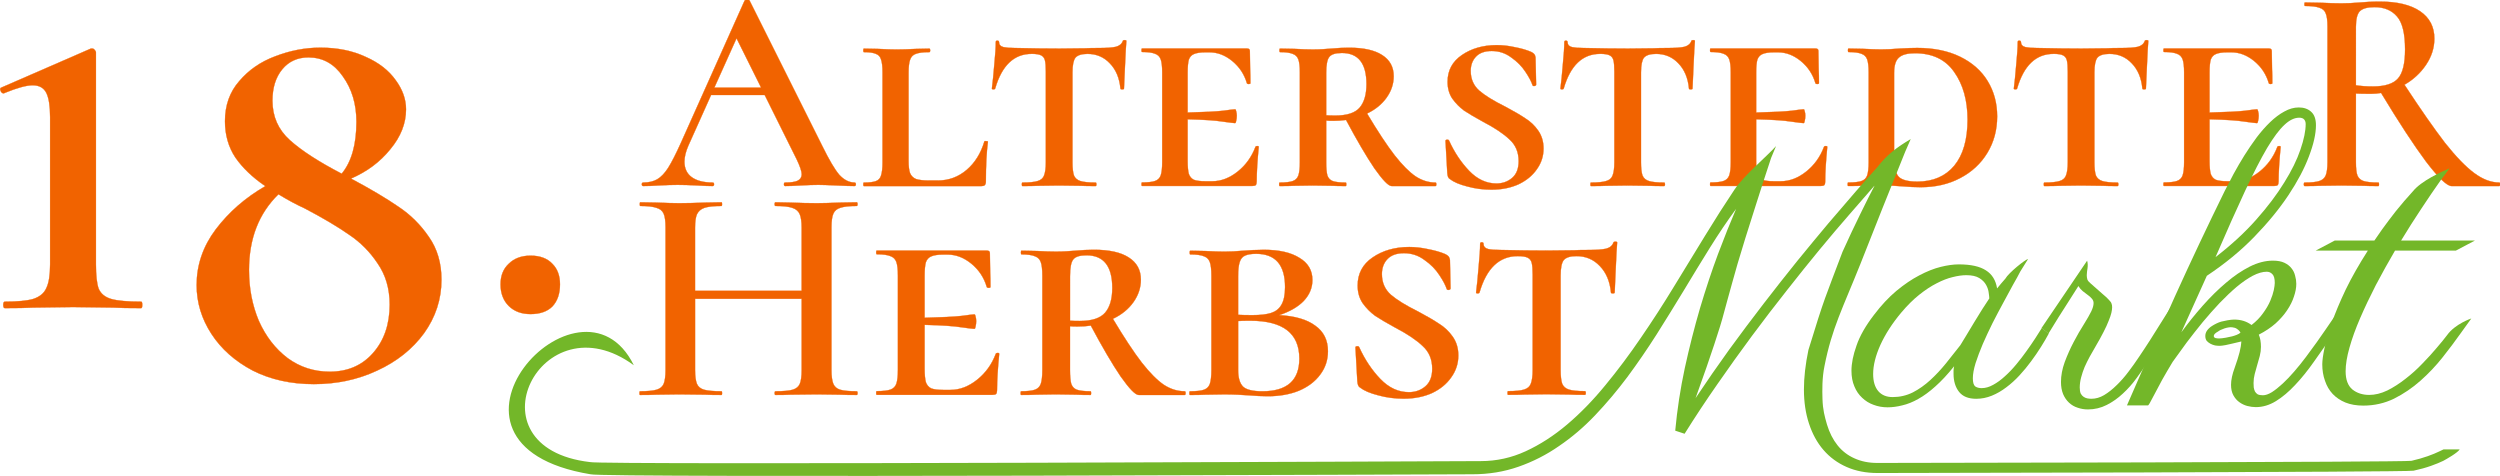<svg width="138.37mm" height="26.342mm" version="1.1" viewBox="0 0 138.37 26.342" xmlns="http://www.w3.org/2000/svg">
  <g transform="translate(4.173 -138.69)">
    <g fill="#f16300" stroke="#f16300" stroke-linecap="square">
      <g transform="scale(1.004 .996)" stroke-width=".016" style="paint-order:markers stroke fill" aria-label="AlterstedteR">
        <path d="m42.945 149.39q0.082 0 0.082 0.098t-0.082 0.098q-0.31 0-0.996-0.033t-0.996-0.033q-0.408 0-0.963 0.033t-0.865 0.033q-0.065 0-0.065-0.098t0.065-0.098q0.473 0 0.686-0.098 0.229-0.114 0.229-0.359 0-0.245-0.278-0.833l-1.763-3.575h-2.955l-1.257 2.824q-0.212 0.49-0.212 0.882 0 0.571 0.408 0.865 0.408 0.294 1.143 0.294 0.082 0 0.082 0.098t-0.082 0.098q-0.294 0-0.849-0.033-0.62-0.033-1.077-0.033-0.441 0-1.028 0.033-0.522 0.033-0.865 0.033-0.082 0-0.082-0.098t0.082-0.098q0.457 0 0.767-0.18 0.31-0.18 0.604-0.637 0.294-0.473 0.702-1.388l3.51-7.901q0.033-0.049 0.147-0.049 0.114 0 0.131 0.049l4 8.064q0.571 1.175 0.947 1.616 0.392 0.424 0.833 0.424zm-7.722-5.273h2.579l-1.355-2.743z" style="paint-order:markers stroke fill"/>
        <path d="m45.931 148.2q0 0.441 0.082 0.669 0.098 0.229 0.327 0.326 0.245 0.082 0.718 0.082h0.49q0.898 0 1.583-0.588t0.979-1.583q0.016-0.033 0.098-0.016 0.098 0 0.098 0.033-0.114 0.849-0.114 2.22 0 0.131-0.065 0.196-0.049 0.049-0.18 0.049h-6.481q-0.033 0-0.033-0.098t0.033-0.098q0.457 0 0.669-0.082 0.212-0.082 0.278-0.31 0.082-0.245 0.082-0.735v-4.995q0-0.49-0.082-0.718-0.065-0.229-0.278-0.31-0.212-0.098-0.669-0.098-0.033 0-0.033-0.098t0.033-0.098l0.784 0.016q0.653 0.033 1.012 0.033 0.424 0 1.077-0.033l0.735-0.016q0.049 0 0.049 0.098t-0.049 0.098q-0.506 0-0.751 0.098-0.229 0.082-0.31 0.327-0.082 0.229-0.082 0.718z" style="paint-order:markers stroke fill"/>
        <path d="m52.713 142.24q-1.453 0-2.008 1.926-0.016 0.049-0.098 0.049-0.082 0-0.082-0.049 0.065-0.506 0.131-1.322 0.082-0.833 0.082-1.257 0-0.082 0.082-0.082 0.098 0 0.098 0.082 0 0.212 0.245 0.278 0.245 0.049 0.62 0.049 1.404 0.033 2.465 0.033l1.42-0.016q0.278-0.016 0.751-0.016 0.62 0 0.931-0.065 0.31-0.082 0.392-0.327 0.016-0.049 0.098-0.049 0.098 0 0.098 0.049 0 0.098-0.033 0.49-0.016 0.408-0.049 1.028-0.033 0.604-0.049 1.126 0 0.049-0.098 0.049t-0.098-0.049q-0.082-0.882-0.588-1.404-0.49-0.522-1.224-0.522-0.49 0-0.669 0.212-0.163 0.212-0.163 0.816v4.995q0 0.49 0.082 0.735 0.098 0.229 0.359 0.31 0.261 0.082 0.833 0.082 0.049 0 0.049 0.098t-0.049 0.098q-0.522 0-0.833-0.016l-1.192-0.016-1.143 0.016q-0.31 0.016-0.865 0.016-0.033 0-0.033-0.098t0.033-0.098q0.571 0 0.833-0.082 0.278-0.082 0.359-0.31 0.098-0.245 0.098-0.735v-5.028q0-0.441-0.049-0.637-0.049-0.196-0.212-0.278-0.163-0.082-0.522-0.082z" style="paint-order:markers stroke fill"/>
        <path d="m65.055 147.41q0.016-0.049 0.098-0.049t0.082 0.049q-0.114 1.175-0.114 1.926 0 0.131-0.049 0.196-0.049 0.049-0.196 0.049h-6.073q-0.033 0-0.033-0.098t0.033-0.098q0.49 0 0.718-0.082t0.31-0.31q0.082-0.245 0.082-0.735v-4.995q0-0.49-0.082-0.718-0.082-0.229-0.31-0.31-0.229-0.098-0.718-0.098-0.033 0-0.033-0.098t0.033-0.098h5.779q0.163 0 0.163 0.131l0.016 1.012q0.016 0.31 0.016 0.784 0 0.049-0.098 0.049-0.082 0-0.098-0.049-0.212-0.735-0.8-1.224-0.588-0.49-1.257-0.49h-0.229q-0.424 0-0.637 0.098-0.196 0.082-0.278 0.31-0.065 0.229-0.065 0.718v2.22q1.355-0.033 1.943-0.098 0.588-0.082 0.669-0.082 0.049 0 0.065 0.114 0.033 0.114 0.033 0.245 0 0.147-0.033 0.278-0.016 0.131-0.065 0.131-0.082 0-0.669-0.082-0.588-0.098-1.943-0.131v2.318q0 0.473 0.065 0.718 0.082 0.229 0.278 0.326 0.212 0.082 0.637 0.082h0.375q0.735 0 1.404-0.539 0.669-0.539 0.979-1.371z" style="paint-order:markers stroke fill"/>
        <path d="m74.978 149.39q0.049 0 0.049 0.098t-0.049 0.098h-2.416q-0.261 0-0.947-0.979-0.669-0.996-1.567-2.694-0.343 0.049-0.702 0.049-0.261 0-0.392-0.016v2.318q0 0.49 0.065 0.735 0.082 0.229 0.294 0.31 0.229 0.082 0.718 0.082 0.033 0 0.033 0.098t-0.033 0.098q-0.473 0-0.751-0.016l-1.077-0.016-1.012 0.016q-0.294 0.016-0.8 0.016-0.033 0-0.033-0.098t0.033-0.098q0.49 0 0.718-0.082 0.229-0.082 0.31-0.31 0.082-0.245 0.082-0.735v-4.995q0-0.49-0.082-0.718-0.082-0.229-0.31-0.31-0.229-0.098-0.702-0.098-0.033 0-0.033-0.098t0.033-0.098l0.8 0.016q0.62 0.033 0.996 0.033 0.31 0 0.571-0.016 0.261-0.016 0.457-0.033 0.539-0.049 0.979-0.049 1.208 0 1.828 0.408 0.637 0.408 0.637 1.175 0 0.637-0.392 1.192-0.392 0.555-1.077 0.882 0.882 1.486 1.518 2.318 0.637 0.816 1.159 1.175 0.522 0.343 1.094 0.343zm-6.024-3.738q0.147 0.016 0.506 0.016 0.963 0 1.339-0.441 0.375-0.441 0.375-1.306 0-1.73-1.355-1.73-0.539 0-0.702 0.229-0.163 0.212-0.163 0.882z" style="paint-order:markers stroke fill"/>
        <path d="m76.92 143.19q0 0.669 0.473 1.094 0.473 0.408 1.42 0.882 0.702 0.375 1.11 0.653 0.424 0.261 0.718 0.686 0.294 0.424 0.294 0.996 0 0.637-0.375 1.159-0.359 0.522-1.012 0.833-0.653 0.294-1.486 0.294-0.702 0-1.339-0.18-0.637-0.163-0.947-0.408-0.131-0.065-0.147-0.343l-0.098-1.763v-0.016q0-0.065 0.082-0.065 0.082-0.016 0.114 0.049 0.441 0.979 1.11 1.681 0.669 0.702 1.502 0.702 0.506 0 0.865-0.31t0.359-0.931q0-0.751-0.506-1.208-0.49-0.473-1.453-0.979-0.653-0.359-1.045-0.62-0.375-0.278-0.653-0.669-0.261-0.392-0.261-0.931 0-0.947 0.784-1.486 0.8-0.555 1.926-0.555 0.49 0 0.996 0.114 0.522 0.098 0.898 0.261 0.131 0.065 0.18 0.131 0.049 0.065 0.065 0.18l0.033 1.502q0 0.065-0.082 0.082t-0.114-0.033q-0.098-0.31-0.392-0.751-0.294-0.457-0.784-0.8-0.473-0.359-1.077-0.359-0.571 0-0.865 0.31t-0.294 0.8z" style="paint-order:markers stroke fill"/>
        <path d="m84.055 142.24q-1.453 0-2.008 1.926-0.016 0.049-0.098 0.049t-0.082-0.049q0.065-0.506 0.131-1.322 0.082-0.833 0.082-1.257 0-0.082 0.082-0.082 0.098 0 0.098 0.082 0 0.212 0.245 0.278 0.245 0.049 0.62 0.049 1.404 0.033 2.465 0.033l1.42-0.016q0.278-0.016 0.751-0.016 0.62 0 0.931-0.065 0.31-0.082 0.392-0.327 0.016-0.049 0.098-0.049 0.098 0 0.098 0.049 0 0.098-0.033 0.49-0.016 0.408-0.049 1.028-0.033 0.604-0.049 1.126 0 0.049-0.098 0.049t-0.098-0.049q-0.082-0.882-0.588-1.404-0.49-0.522-1.224-0.522-0.49 0-0.669 0.212-0.163 0.212-0.163 0.816v4.995q0 0.49 0.082 0.735 0.098 0.229 0.359 0.31 0.261 0.082 0.833 0.082 0.049 0 0.049 0.098t-0.049 0.098q-0.522 0-0.833-0.016l-1.192-0.016-1.143 0.016q-0.31 0.016-0.865 0.016-0.033 0-0.033-0.098t0.033-0.098q0.571 0 0.833-0.082 0.278-0.082 0.359-0.31 0.098-0.245 0.098-0.735v-5.028q0-0.441-0.049-0.637-0.049-0.196-0.212-0.278-0.163-0.082-0.522-0.082z" style="paint-order:markers stroke fill"/>
        <path d="m96.397 147.41q0.016-0.049 0.098-0.049 0.082 0 0.082 0.049-0.114 1.175-0.114 1.926 0 0.131-0.049 0.196-0.049 0.049-0.196 0.049h-6.073q-0.033 0-0.033-0.098t0.033-0.098q0.49 0 0.718-0.082 0.229-0.082 0.31-0.31 0.082-0.245 0.082-0.735v-4.995q0-0.49-0.082-0.718-0.082-0.229-0.31-0.31-0.229-0.098-0.718-0.098-0.033 0-0.033-0.098t0.033-0.098h5.779q0.163 0 0.163 0.131l0.016 1.012q0.016 0.31 0.016 0.784 0 0.049-0.098 0.049-0.082 0-0.098-0.049-0.212-0.735-0.8-1.224-0.588-0.49-1.257-0.49h-0.229q-0.424 0-0.637 0.098-0.196 0.082-0.278 0.31-0.065 0.229-0.065 0.718v2.22q1.355-0.033 1.943-0.098 0.588-0.082 0.669-0.082 0.049 0 0.065 0.114 0.033 0.114 0.033 0.245 0 0.147-0.033 0.278-0.016 0.131-0.065 0.131-0.082 0-0.669-0.082-0.588-0.098-1.943-0.131v2.318q0 0.473 0.065 0.718 0.082 0.229 0.278 0.326 0.212 0.082 0.637 0.082h0.375q0.735 0 1.404-0.539 0.669-0.539 0.979-1.371z" style="paint-order:markers stroke fill"/>
        <path d="m101.73 149.65q-0.457 0-1.028-0.049-0.196-0.016-0.49-0.033-0.294-0.016-0.669-0.016l-1.012 0.016q-0.294 0.016-0.8 0.016-0.033 0-0.033-0.098t0.033-0.098q0.506 0 0.735-0.082 0.229-0.082 0.31-0.31 0.082-0.245 0.082-0.735v-4.995q0-0.49-0.082-0.718-0.082-0.229-0.31-0.31-0.229-0.098-0.718-0.098-0.033 0-0.033-0.098t0.033-0.098l0.784 0.016q0.653 0.033 1.012 0.033 0.49 0 1.012-0.049 0.653-0.033 0.979-0.033 1.371 0 2.367 0.49t1.518 1.355 0.522 1.959q0 1.126-0.539 2.024-0.539 0.898-1.502 1.404-0.947 0.506-2.171 0.506zm-0.196-0.31q1.306 0 2.041-0.882 0.735-0.898 0.735-2.563 0-1.6-0.735-2.645-0.718-1.045-2.171-1.045-0.62 0-0.882 0.245-0.261 0.229-0.261 0.849v4.783q0 0.686 0.245 0.979 0.261 0.278 1.028 0.278z" style="paint-order:markers stroke fill"/>
        <path d="m109.05 142.24q-1.453 0-2.008 1.926-0.016 0.049-0.098 0.049t-0.082-0.049q0.065-0.506 0.131-1.322 0.082-0.833 0.082-1.257 0-0.082 0.082-0.082 0.098 0 0.098 0.082 0 0.212 0.245 0.278 0.245 0.049 0.62 0.049 1.404 0.033 2.465 0.033l1.42-0.016q0.278-0.016 0.751-0.016 0.62 0 0.931-0.065 0.31-0.082 0.392-0.327 0.016-0.049 0.098-0.049 0.098 0 0.098 0.049 0 0.098-0.033 0.49-0.016 0.408-0.049 1.028-0.033 0.604-0.049 1.126 0 0.049-0.098 0.049-0.098 0-0.098-0.049-0.082-0.882-0.588-1.404-0.49-0.522-1.224-0.522-0.49 0-0.669 0.212-0.163 0.212-0.163 0.816v4.995q0 0.49 0.082 0.735 0.098 0.229 0.359 0.31 0.261 0.082 0.833 0.082 0.049 0 0.049 0.098t-0.049 0.098q-0.522 0-0.833-0.016l-1.192-0.016-1.143 0.016q-0.31 0.016-0.865 0.016-0.033 0-0.033-0.098t0.033-0.098q0.571 0 0.833-0.082 0.278-0.082 0.359-0.31 0.098-0.245 0.098-0.735v-5.028q0-0.441-0.049-0.637-0.049-0.196-0.212-0.278-0.163-0.082-0.522-0.082z" style="paint-order:markers stroke fill"/>
        <path d="m121.39 147.41q0.016-0.049 0.098-0.049t0.082 0.049q-0.114 1.175-0.114 1.926 0 0.131-0.049 0.196-0.049 0.049-0.196 0.049h-6.073q-0.033 0-0.033-0.098t0.033-0.098q0.49 0 0.718-0.082 0.229-0.082 0.31-0.31 0.082-0.245 0.082-0.735v-4.995q0-0.49-0.082-0.718-0.082-0.229-0.31-0.31-0.229-0.098-0.718-0.098-0.033 0-0.033-0.098t0.033-0.098h5.779q0.163 0 0.163 0.131l0.016 1.012q0.016 0.31 0.016 0.784 0 0.049-0.098 0.049-0.082 0-0.098-0.049-0.212-0.735-0.8-1.224t-1.257-0.49h-0.229q-0.424 0-0.637 0.098-0.196 0.082-0.278 0.31-0.065 0.229-0.065 0.718v2.22q1.355-0.033 1.943-0.098 0.588-0.082 0.669-0.082 0.049 0 0.065 0.114 0.033 0.114 0.033 0.245 0 0.147-0.033 0.278-0.016 0.131-0.065 0.131-0.082 0-0.669-0.082-0.588-0.098-1.943-0.131v2.318q0 0.473 0.065 0.718 0.082 0.229 0.278 0.326 0.212 0.082 0.637 0.082h0.375q0.735 0 1.404-0.539 0.669-0.539 0.979-1.371z" style="paint-order:markers stroke fill"/>
        <path d="m133.62 149.39q0.049 0 0.049 0.098t-0.049 0.098h-2.628q-0.375 0-1.404-1.355-1.012-1.371-2.481-3.82-0.261 0.049-0.539 0.049-0.604 0-0.849-0.016v3.82q0 0.506 0.082 0.735 0.098 0.229 0.343 0.31 0.261 0.082 0.816 0.082 0.033 0 0.033 0.098t-0.033 0.098q-0.539 0-0.833-0.016l-1.208-0.016-1.175 0.016q-0.31 0.016-0.849 0.016-0.049 0-0.049-0.098t0.049-0.098q0.555 0 0.8-0.082 0.261-0.082 0.359-0.31 0.098-0.245 0.098-0.735v-7.558q0-0.49-0.098-0.718-0.082-0.229-0.343-0.31-0.261-0.098-0.8-0.098-0.033 0-0.033-0.098t0.033-0.098l0.849 0.016q0.718 0.033 1.159 0.033 0.49 0 1.028-0.049 0.196-0.016 0.473-0.033 0.278-0.016 0.604-0.016 1.453 0 2.236 0.539 0.784 0.539 0.784 1.518 0 0.767-0.457 1.453-0.457 0.686-1.192 1.11 1.339 2.057 2.236 3.232 0.914 1.159 1.616 1.681 0.702 0.522 1.371 0.522zm-7.901-5.404q0.392 0.065 0.947 0.065 0.979 0 1.371-0.441 0.392-0.441 0.392-1.616 0-1.322-0.441-1.828-0.441-0.522-1.241-0.522-0.588 0-0.816 0.229-0.212 0.229-0.212 0.865z" style="paint-order:markers stroke fill"/>
      </g>
      <g transform="scale(1.004 .996)" stroke-width=".016" style="paint-order:markers stroke fill" aria-label="Herbst">
        <path d="m43.069 160.99q0.051 0 0.051 0.103 0 0.103-0.051 0.103-0.582 0-0.942-0.017l-1.251-0.017-1.456 0.017q-0.308 0.017-0.822 0.017-0.051 0-0.051-0.103 0-0.103 0.051-0.103 0.651 0 0.942-0.086 0.291-0.086 0.394-0.325 0.103-0.24 0.103-0.771v-3.957h-5.876v3.957q0 0.514 0.103 0.771 0.103 0.24 0.394 0.325 0.308 0.086 0.959 0.086 0.034 0 0.034 0.103 0 0.103-0.034 0.103-0.582 0-0.908-0.017l-1.422-0.017-1.251 0.017q-0.325 0.017-0.908 0.017-0.034 0-0.034-0.103 0-0.103 0.034-0.103 0.617 0 0.908-0.086 0.291-0.086 0.394-0.325 0.103-0.257 0.103-0.771v-7.932q0-0.514-0.103-0.754-0.103-0.24-0.394-0.325-0.291-0.103-0.891-0.103-0.034 0-0.034-0.103 0-0.103 0.034-0.103l0.908 0.017q0.788 0.034 1.233 0.034 0.6 0 1.422-0.034l0.908-0.017q0.034 0 0.034 0.103 0 0.103-0.034 0.103-0.634 0-0.942 0.103-0.291 0.103-0.411 0.36-0.103 0.24-0.103 0.754v3.495h5.876v-3.495q0-0.514-0.103-0.754-0.103-0.257-0.411-0.36-0.291-0.103-0.925-0.103-0.051 0-0.051-0.103 0-0.103 0.051-0.103l0.822 0.017q0.822 0.034 1.456 0.034 0.463 0 1.251-0.034l0.942-0.017q0.051 0 0.051 0.103 0 0.103-0.051 0.103-0.617 0-0.908 0.103-0.274 0.086-0.377 0.325-0.103 0.24-0.103 0.754v7.932q0 0.514 0.103 0.771 0.103 0.24 0.377 0.325 0.291 0.086 0.908 0.086z" style="paint-order:markers stroke fill"/>
        <path d="m50.739 158.91q0.017-0.051 0.103-0.051 0.086 0 0.086 0.051-0.12 1.233-0.12 2.022 0 0.137-0.051 0.206-0.051 0.051-0.206 0.051h-6.373q-0.034 0-0.034-0.103 0-0.103 0.034-0.103 0.514 0 0.754-0.086 0.24-0.086 0.325-0.325 0.086-0.257 0.086-0.771v-5.242q0-0.514-0.086-0.754-0.086-0.24-0.325-0.325-0.24-0.103-0.754-0.103-0.034 0-0.034-0.103 0-0.103 0.034-0.103h6.064q0.171 0 0.171 0.137l0.017 1.062q0.017 0.326 0.017 0.822 0 0.051-0.103 0.051-0.086 0-0.103-0.051-0.223-0.771-0.839-1.285-0.617-0.514-1.319-0.514h-0.24q-0.445 0-0.668 0.103-0.206 0.086-0.291 0.325-0.069 0.24-0.069 0.754v2.33q1.422-0.034 2.039-0.103 0.617-0.086 0.702-0.086 0.051 0 0.069 0.12 0.034 0.12 0.034 0.257 0 0.154-0.034 0.291-0.017 0.137-0.069 0.137-0.086 0-0.702-0.086-0.617-0.103-2.039-0.137v2.433q0 0.497 0.069 0.754 0.086 0.24 0.291 0.343 0.223 0.086 0.668 0.086h0.394q0.771 0 1.473-0.565 0.702-0.565 1.028-1.439z" style="paint-order:markers stroke fill"/>
        <path d="m61.152 160.99q0.051 0 0.051 0.103 0 0.103-0.051 0.103h-2.535q-0.274 0-0.994-1.028-0.702-1.045-1.645-2.827-0.36 0.051-0.737 0.051-0.274 0-0.411-0.017v2.433q0 0.514 0.069 0.771 0.086 0.24 0.308 0.325 0.24 0.086 0.754 0.086 0.034 0 0.034 0.103 0 0.103-0.034 0.103-0.497 0-0.788-0.017l-1.131-0.017-1.062 0.017q-0.308 0.017-0.839 0.017-0.034 0-0.034-0.103 0-0.103 0.034-0.103 0.514 0 0.754-0.086 0.24-0.086 0.325-0.325 0.086-0.257 0.086-0.771v-5.242q0-0.514-0.086-0.754-0.086-0.24-0.325-0.325-0.24-0.103-0.737-0.103-0.034 0-0.034-0.103 0-0.103 0.034-0.103l0.839 0.017q0.651 0.034 1.045 0.034 0.325 0 0.6-0.017 0.274-0.017 0.48-0.034 0.565-0.051 1.028-0.051 1.268 0 1.919 0.428 0.668 0.428 0.668 1.233 0 0.668-0.411 1.251t-1.131 0.925q0.925 1.559 1.593 2.433 0.668 0.857 1.216 1.233 0.548 0.36 1.148 0.36zm-6.321-3.923q0.154 0.017 0.531 0.017 1.011 0 1.405-0.463 0.394-0.463 0.394-1.371 0-1.816-1.422-1.816-0.565 0-0.737 0.24-0.171 0.223-0.171 0.925z" style="paint-order:markers stroke fill"/>
        <path d="m66.36 156.76q1.302 0.069 1.987 0.582 0.702 0.497 0.702 1.422 0 0.737-0.428 1.302-0.411 0.565-1.165 0.891-0.754 0.308-1.713 0.308-0.463 0-1.079-0.051-0.24-0.017-0.582-0.034-0.343-0.017-0.754-0.017l-1.045 0.017q-0.308 0.017-0.839 0.017-0.034 0-0.034-0.103 0-0.103 0.034-0.103 0.531 0 0.771-0.086 0.24-0.086 0.325-0.325 0.086-0.257 0.086-0.771v-5.242q0-0.514-0.086-0.754-0.086-0.24-0.325-0.325-0.24-0.103-0.754-0.103-0.034 0-0.034-0.103 0-0.103 0.034-0.103l0.822 0.017q0.685 0.034 1.045 0.034 0.497 0 1.045-0.051 0.188-0.017 0.531-0.034 0.36-0.017 0.617-0.017 1.251 0 1.953 0.445 0.72 0.428 0.72 1.233 0 0.651-0.48 1.165-0.48 0.497-1.353 0.788zm-1.268-3.409q-0.411 0-0.617 0.103-0.206 0.086-0.291 0.36-0.086 0.257-0.086 0.788v2.141q0.291 0.017 0.788 0.017 0.651 0 1.028-0.12t0.565-0.445q0.206-0.343 0.206-0.994 0-1.85-1.593-1.85zm0.343 7.641q2.039 0 2.039-1.816 0-2.107-2.707-2.107-0.445 0-0.668 0.017v2.724q0 0.651 0.274 0.925 0.274 0.257 1.062 0.257z" style="paint-order:markers stroke fill"/>
        <path d="m72.024 154.48q0 0.702 0.497 1.148 0.497 0.428 1.49 0.925 0.737 0.394 1.165 0.685 0.445 0.274 0.754 0.72t0.308 1.045q0 0.668-0.394 1.216-0.377 0.548-1.062 0.874-0.685 0.308-1.559 0.308-0.737 0-1.405-0.188-0.668-0.171-0.994-0.428-0.137-0.069-0.154-0.36l-0.103-1.85v-0.017q0-0.069 0.086-0.069 0.086-0.017 0.12 0.051 0.463 1.028 1.165 1.764 0.702 0.737 1.576 0.737 0.531 0 0.908-0.325t0.377-0.976q0-0.788-0.531-1.268-0.514-0.497-1.525-1.028-0.685-0.377-1.096-0.651-0.394-0.291-0.685-0.702-0.274-0.411-0.274-0.976 0-0.994 0.822-1.559 0.839-0.582 2.022-0.582 0.514 0 1.045 0.12 0.548 0.103 0.942 0.274 0.137 0.069 0.188 0.137 0.051 0.069 0.069 0.188l0.034 1.576q0 0.069-0.086 0.086-0.086 0.017-0.12-0.034-0.103-0.325-0.411-0.788-0.308-0.48-0.822-0.839-0.497-0.377-1.131-0.377-0.6 0-0.908 0.325-0.308 0.325-0.308 0.839z" style="paint-order:markers stroke fill"/>
        <path d="m79.512 153.48q-1.525 0-2.107 2.022-0.017 0.051-0.103 0.051-0.086 0-0.086-0.051 0.069-0.531 0.137-1.388 0.086-0.874 0.086-1.319 0-0.086 0.086-0.086 0.103 0 0.103 0.086 0 0.223 0.257 0.291 0.257 0.051 0.651 0.051 1.473 0.034 2.587 0.034l1.49-0.017q0.291-0.017 0.788-0.017 0.651 0 0.976-0.069 0.325-0.086 0.411-0.343 0.017-0.051 0.103-0.051 0.103 0 0.103 0.051 0 0.103-0.034 0.514-0.017 0.428-0.051 1.079-0.034 0.634-0.051 1.182 0 0.051-0.103 0.051-0.103 0-0.103-0.051-0.086-0.925-0.617-1.473-0.514-0.548-1.285-0.548-0.514 0-0.702 0.223-0.171 0.223-0.171 0.857v5.242q0 0.514 0.086 0.771 0.103 0.24 0.377 0.325 0.274 0.086 0.874 0.086 0.051 0 0.051 0.103 0 0.103-0.051 0.103-0.548 0-0.874-0.017l-1.251-0.017-1.199 0.017q-0.325 0.017-0.908 0.017-0.034 0-0.034-0.103 0-0.103 0.034-0.103 0.6 0 0.874-0.086 0.291-0.086 0.377-0.325 0.103-0.257 0.103-0.771v-5.276q0-0.463-0.051-0.668t-0.223-0.291q-0.171-0.086-0.548-0.086z" style="paint-order:markers stroke fill"/>
      </g>
      <g transform="scale(1.004 .996)" stroke-width=".016" style="paint-order:markers stroke fill" aria-label="18.">
        <path d="m-3.888 156.37q-0.09 0-0.09-0.18t0.09-0.18q1.052 0 1.563-0.15 0.541-0.18 0.721-0.601 0.21-0.421 0.21-1.323v-8.176q0-0.932-0.21-1.353-0.21-0.421-0.751-0.421-0.511 0-1.533 0.421l-0.06 0.03q-0.12 0-0.18-0.15-0.06-0.15 0.06-0.18l4.93-2.164h0.06q0.09 0 0.15 0.09 0.06 0.06 0.06 0.12v11.783q0 0.932 0.15 1.353 0.18 0.421 0.691 0.571 0.511 0.15 1.653 0.15 0.06 0 0.06 0.18t-0.06 0.18q-0.992 0-1.533-0.03l-2.224-0.03-2.194 0.03q-0.571 0.03-1.563 0.03z" style="paint-order:markers stroke fill"/>
        <path d="m15.192 149.17q1.623 0.872 2.615 1.563 0.992 0.661 1.683 1.683 0.691 0.992 0.691 2.375 0 1.623-0.962 2.976-0.962 1.323-2.585 2.074-1.593 0.751-3.487 0.751-1.894 0-3.367-0.751-1.473-0.782-2.284-2.044-0.812-1.262-0.812-2.705 0-1.683 1.052-3.096 1.082-1.443 2.735-2.405-1.052-0.721-1.653-1.593-0.571-0.872-0.571-2.014 0-1.323 0.782-2.224 0.782-0.932 1.984-1.383 1.232-0.481 2.495-0.481 1.413 0 2.495 0.511 1.082 0.481 1.653 1.293 0.571 0.782 0.571 1.623 0 1.172-0.872 2.224-0.842 1.052-2.164 1.623zm-2.345-6.733q-0.902 0-1.443 0.661t-0.541 1.744q0 1.323 0.962 2.194 0.962 0.872 2.856 1.864 0.812-0.992 0.812-2.886 0-1.473-0.751-2.525-0.721-1.052-1.894-1.052zm1.172 17.465q1.473 0 2.375-1.022 0.932-1.052 0.932-2.705 0-1.323-0.661-2.284-0.631-0.962-1.563-1.593-0.932-0.661-2.465-1.473-0.661-0.301-1.443-0.782-1.623 1.593-1.623 4.208 0 1.533 0.541 2.826 0.571 1.293 1.593 2.074 1.022 0.751 2.315 0.751z" style="paint-order:markers stroke fill"/>
        <path d="m25.091 156.7q-0.751 0-1.202-0.451-0.451-0.451-0.451-1.202 0-0.721 0.451-1.142 0.451-0.451 1.202-0.451 0.782 0 1.202 0.451 0.421 0.421 0.421 1.142 0 0.782-0.421 1.232-0.421 0.421-1.202 0.421z" style="paint-order:markers stroke fill"/>
      </g>
    </g>
    <g transform="matrix(1.198 0 0 1.189 -34.221 123.77)" fill="#73b729">
      <path d="m138.72 33.468c-0.093 0.156-0.602 0.448-0.758 0.532-0.144 0.072-0.334 0.15-0.568 0.234-0.234 0.084-0.502 0.159-0.803 0.225-0.301 0.072-24.443 0.108-24.768 0.108-0.529 0-1.004-0.093-1.425-0.28-0.421-0.186-0.779-0.451-1.073-0.794-0.289-0.337-0.511-0.746-0.667-1.226-0.156-0.475-0.234-1.004-0.234-1.587 0-0.559 0.069-1.172 0.207-1.84 0.77-2.531 0.751-2.359 1.575-4.568 0.289-0.643 0.562-1.23 0.821-1.758 0.259-0.535 0.481-0.98 0.667-1.335-0.337 0.385-0.721 0.83-1.154 1.335-0.433 0.499-0.896 1.049-1.389 1.65-0.487 0.595-0.995 1.232-1.524 1.912-0.529 0.673-1.064 1.377-1.605 2.11-0.535 0.727-1.067 1.476-1.596 2.245-0.529 0.764-1.034 1.533-1.515 2.309l-0.433-0.144c0.09-0.98 0.237-1.951 0.442-2.913 0.21-0.968 0.445-1.897 0.703-2.787 0.265-0.896 0.541-1.734 0.83-2.516 0.295-0.788 0.574-1.491 0.839-2.11-0.403 0.553-0.806 1.154-1.208 1.804-0.397 0.643-0.8 1.308-1.208 1.993-0.409 0.679-0.83 1.365-1.262 2.056-0.433 0.685-0.884 1.347-1.353 1.984-0.469 0.631-0.965 1.223-1.488 1.777-0.517 0.547-1.07 1.022-1.659 1.425-0.583 0.409-1.208 0.73-1.876 0.965-0.661 0.234-1.371 0.352-2.128 0.352-0.583 0-40.272 0.174-40.747-1.3e-5 -8.428-1.397-0.463-10.114 2.002-5.075-4.279-3.166-7.752 3.831-2.029 4.507 0.397 0.144 40.681-0.045 41.162-0.045 0.721 0 1.413-0.153 2.074-0.46 0.661-0.307 1.299-0.721 1.912-1.244 0.613-0.523 1.202-1.133 1.768-1.831 0.571-0.697 1.118-1.434 1.641-2.209 0.529-0.776 1.04-1.572 1.533-2.39 0.493-0.818 0.971-1.605 1.434-2.363 0.463-0.764 0.914-1.476 1.353-2.137 0.439-0.667 1.502-1.55 1.923-2.031l-0.228 0.552c-0.265 0.806-0.493 1.515-0.685 2.128-0.192 0.607-0.361 1.142-0.505 1.605-0.138 0.463-0.259 0.863-0.361 1.199-0.096 0.337-0.18 0.637-0.253 0.902-0.072 0.265-0.138 0.505-0.198 0.721-0.054 0.21-0.111 0.421-0.171 0.631-0.054 0.21-0.117 0.433-0.189 0.667-0.072 0.234-0.159 0.508-0.262 0.821-0.102 0.307-0.222 0.664-0.361 1.073-0.138 0.403-0.307 0.881-0.505 1.434 0.505-0.764 1.022-1.515 1.551-2.255 0.535-0.739 1.067-1.455 1.596-2.146 0.529-0.691 1.046-1.353 1.551-1.984 0.511-0.631 0.992-1.217 1.443-1.758 0.457-0.541 0.875-1.031 1.254-1.47 0.385-0.445 0.718-0.824 1.001-1.136 0.43-0.57 0.931-0.951 1.544-1.31l-0.255 0.589c-0.355 0.878-0.706 1.758-1.055 2.642-0.349 0.878-0.685 1.734-1.01 2.57-0.832 2.098-1.318 2.996-1.664 4.762-0.114 0.553-0.105 1.137-0.093 1.534 0.016 0.516 0.101 0.815 0.209 1.194 0.114 0.379 0.277 0.7 0.487 0.965 0.21 0.265 0.469 0.466 0.776 0.604 0.313 0.144 0.664 0.216 1.055 0.216 0.295 0 24.41-0.033 24.686-0.099 0.283-0.066 0.532-0.138 0.749-0.216 0.216-0.078 0.391-0.15 0.523-0.216 0.132-0.066 0.201-0.099 0.207-0.099z"/>
      <path d="m118.42 25.187c-0.078 0.156-0.189 0.361-0.334 0.613-0.138 0.253-0.289 0.532-0.451 0.839-0.162 0.301-0.328 0.616-0.496 0.947-0.162 0.331-0.313 0.655-0.451 0.974-0.132 0.313-0.243 0.61-0.334 0.893-0.084 0.277-0.126 0.511-0.126 0.703 0 0.192 0.036 0.319 0.108 0.379 0.078 0.054 0.177 0.081 0.298 0.081 0.174 0 0.352-0.051 0.532-0.153 0.186-0.102 0.367-0.234 0.541-0.397 0.18-0.162 0.355-0.346 0.523-0.55 0.168-0.204 0.325-0.409 0.469-0.613 0.15-0.21 0.286-0.409 0.406-0.595 0.12-0.192 0.222-0.355 0.307-0.487l0.325 0.253c-0.102 0.192-0.222 0.4-0.361 0.622-0.138 0.222-0.292 0.448-0.46 0.676-0.162 0.222-0.34 0.439-0.532 0.649-0.192 0.21-0.397 0.397-0.613 0.559-0.21 0.162-0.433 0.292-0.667 0.388-0.234 0.096-0.475 0.144-0.721 0.144-0.361 0-0.625-0.108-0.794-0.325-0.168-0.216-0.253-0.496-0.253-0.839v-0.153c6e-3 -0.084 0.015-0.15 0.027-0.198-0.301 0.379-0.589 0.691-0.866 0.938-0.271 0.246-0.535 0.442-0.794 0.586-0.253 0.144-0.499 0.243-0.739 0.298-0.234 0.06-0.46 0.09-0.676 0.09-0.228 0-0.445-0.039-0.649-0.117-0.198-0.072-0.373-0.18-0.523-0.325-0.156-0.144-0.277-0.322-0.361-0.532-0.09-0.21-0.135-0.454-0.135-0.73 0-0.343 0.078-0.733 0.234-1.172 0.15-0.445 0.421-0.923 0.812-1.434 0.331-0.439 0.673-0.809 1.028-1.109 0.361-0.301 0.712-0.541 1.055-0.721 0.349-0.186 0.679-0.319 0.992-0.397 0.313-0.078 0.592-0.117 0.839-0.117 0.553 0 0.971 0.093 1.254 0.28 0.283 0.18 0.454 0.46 0.514 0.839 0.12-0.15 0.246-0.301 0.379-0.451 0.152-0.277 0.937-0.907 1.054-0.92zm-2.768 3.427c0.078-0.126 0.174-0.286 0.289-0.478 0.114-0.198 0.234-0.4 0.361-0.604 0.126-0.21 0.25-0.412 0.37-0.604 0.12-0.192 0.225-0.355 0.316-0.487 0-0.054-9e-3 -0.141-0.027-0.262-0.012-0.12-0.051-0.24-0.117-0.361-0.066-0.126-0.171-0.234-0.316-0.325-0.144-0.09-0.346-0.135-0.604-0.135-0.186 0-0.397 0.03-0.631 0.09-0.228 0.054-0.475 0.15-0.739 0.289-0.259 0.132-0.526 0.31-0.803 0.532-0.277 0.222-0.553 0.499-0.83 0.83-0.415 0.499-0.736 1.001-0.965 1.506-0.222 0.499-0.334 0.95-0.334 1.353 0 0.343 0.078 0.607 0.234 0.794 0.156 0.186 0.379 0.28 0.667 0.28 0.331 0 0.64-0.072 0.929-0.216 0.289-0.15 0.559-0.343 0.812-0.577 0.253-0.234 0.493-0.493 0.721-0.776 0.228-0.289 0.451-0.571 0.667-0.848z"/>
      <path d="m125.09 28.073c-0.09 0.132-0.198 0.313-0.325 0.541-0.12 0.222-0.262 0.466-0.424 0.73-0.162 0.259-0.343 0.523-0.541 0.794-0.192 0.271-0.406 0.514-0.64 0.73-0.228 0.216-0.478 0.394-0.749 0.532-0.271 0.138-0.559 0.207-0.866 0.207-0.168 0-0.328-0.027-0.478-0.081-0.15-0.048-0.283-0.126-0.397-0.234-0.114-0.108-0.204-0.24-0.271-0.397-0.066-0.162-0.099-0.352-0.099-0.568 0-0.295 0.057-0.601 0.171-0.92 0.12-0.325 0.259-0.637 0.415-0.938 0.156-0.301 0.313-0.574 0.469-0.821 0.156-0.253 0.271-0.454 0.343-0.604 0.072-0.15 0.108-0.28 0.108-0.388 0-0.078-0.027-0.147-0.081-0.207-0.048-0.06-0.111-0.117-0.189-0.171-0.072-0.06-0.15-0.12-0.234-0.18-0.078-0.066-0.144-0.144-0.198-0.234-0.15 0.24-0.304 0.484-0.46 0.73-0.138 0.21-0.289 0.448-0.451 0.712-0.162 0.259-0.319 0.514-0.469 0.767l-0.325-0.253 2.109-3.138c0.072 0.256-0.016 0.437-0.017 0.676 0 0.066 9e-3 0.132 0.027 0.198 0.024 0.06 0.069 0.117 0.135 0.171 0.24 0.216 0.43 0.385 0.568 0.505 0.138 0.114 0.237 0.207 0.298 0.28 0.066 0.066 0.105 0.123 0.117 0.171 0.018 0.042 0.027 0.099 0.027 0.171 0 0.072-0.012 0.159-0.036 0.262-0.024 0.102-0.066 0.225-0.126 0.37-0.054 0.144-0.132 0.316-0.234 0.514-0.096 0.192-0.219 0.418-0.37 0.676-0.09 0.156-0.18 0.316-0.271 0.478-0.084 0.156-0.162 0.316-0.234 0.478-0.066 0.162-0.12 0.325-0.162 0.487-0.042 0.162-0.063 0.319-0.063 0.469 0 0.114 0.015 0.207 0.045 0.28 0.036 0.066 0.081 0.117 0.135 0.153 0.054 0.036 0.111 0.06 0.171 0.072 0.066 0.012 0.129 0.018 0.189 0.018 0.198 0 0.394-0.057 0.586-0.171 0.198-0.12 0.391-0.274 0.577-0.46 0.192-0.186 0.376-0.397 0.55-0.631 0.18-0.24 0.33-0.451 0.492-0.697 0.162-0.246 0.379-0.569 0.517-0.792 0.138-0.228 0.979-1.575 1.087-1.743z"/>
      <path d="m125.86 28.018c0.313-0.433 0.643-0.848 0.992-1.244 0.355-0.403 0.712-0.758 1.073-1.064 0.361-0.313 0.724-0.562 1.091-0.749 0.367-0.186 0.724-0.28 1.073-0.28 0.216 0 0.394 0.033 0.532 0.099 0.138 0.066 0.246 0.15 0.325 0.253 0.084 0.102 0.141 0.219 0.171 0.352 0.036 0.126 0.054 0.253 0.054 0.379 0 0.18-0.036 0.376-0.108 0.586-0.066 0.21-0.171 0.424-0.316 0.64-0.138 0.21-0.316 0.415-0.532 0.613-0.216 0.192-0.475 0.367-0.776 0.523 0.066 0.156 0.099 0.346 0.099 0.568 0 0.138-0.018 0.28-0.054 0.424-0.036 0.138-0.075 0.277-0.117 0.415-0.042 0.138-0.081 0.28-0.117 0.424-0.036 0.138-0.054 0.28-0.054 0.424 0 0.072 3e-3 0.141 9e-3 0.207 0.012 0.066 0.03 0.126 0.054 0.18 0.03 0.054 0.072 0.099 0.126 0.135 0.06 0.03 0.141 0.045 0.243 0.045 0.12 0 0.259-0.048 0.415-0.144 0.156-0.102 0.322-0.234 0.496-0.397 0.174-0.162 0.352-0.349 0.532-0.559 0.186-0.216 0.367-0.442 0.541-0.676 0.174-0.234 0.343-0.466 0.505-0.694 0.162-0.234 0.665-0.956 0.797-1.161l-0.022 0.755c-0.307 0.457-0.607 0.893-0.902 1.308-0.289 0.415-0.58 0.779-0.875 1.091-0.289 0.313-0.583 0.562-0.884 0.749-0.301 0.186-0.61 0.28-0.929 0.28-0.126 0-0.259-0.018-0.397-0.054-0.132-0.036-0.256-0.096-0.37-0.18-0.108-0.078-0.198-0.183-0.271-0.316-0.072-0.132-0.108-0.295-0.108-0.487 0-0.228 0.057-0.496 0.171-0.803 0.102-0.289 0.177-0.529 0.225-0.721 0.048-0.198 0.075-0.364 0.081-0.496-0.126 0.03-0.285 0.065-0.437 0.104-0.146 0.04-0.436 0.1-0.563 0.1-0.066 0-0.138-6e-3 -0.216-0.018-0.078-0.018-0.15-0.045-0.216-0.081-0.066-0.036-0.123-0.081-0.171-0.135-0.042-0.06-0.063-0.135-0.063-0.225 0-0.09 0.027-0.174 0.081-0.253 0.06-0.084 0.138-0.156 0.234-0.216 0.102-0.066 0.284-0.164 0.423-0.2 0.138-0.036 0.426-0.095 0.595-0.095 0.313 0 0.58 0.084 0.803 0.253 0.216-0.168 0.394-0.352 0.532-0.55 0.144-0.198 0.256-0.391 0.334-0.577 0.078-0.186 0.132-0.352 0.162-0.496 0.03-0.15 0.045-0.262 0.045-0.334 0-0.198-0.036-0.334-0.108-0.406-0.072-0.078-0.159-0.117-0.262-0.117-0.192 0-0.409 0.063-0.649 0.189-0.234 0.126-0.481 0.298-0.739 0.514-0.253 0.216-0.514 0.466-0.785 0.749-0.265 0.283-0.526 0.58-0.785 0.893-0.253 0.313-0.499 0.628-0.739 0.947-0.234 0.319-0.451 0.619-0.649 0.902-0.18 0.301-0.343 0.58-0.487 0.839-0.138 0.259-0.256 0.481-0.352 0.667-0.096 0.186-0.171 0.328-0.225 0.424-0.054 0.096-0.068 0.099-0.09 0.099h-0.959c0.709-1.617 1.494-3.469 2.222-5.086 0.727-1.617 1.494-3.252 2.3-4.906 0.12-0.24 0.256-0.502 0.406-0.785 0.156-0.289 0.322-0.574 0.496-0.857 0.18-0.289 0.37-0.568 0.568-0.839 0.204-0.271 0.412-0.508 0.622-0.712 0.216-0.21 0.436-0.376 0.658-0.496 0.222-0.126 0.445-0.189 0.667-0.189 0.234 0 0.424 0.066 0.568 0.198 0.15 0.132 0.225 0.343 0.225 0.631 0 0.397-0.108 0.881-0.325 1.452-0.21 0.565-0.526 1.166-0.947 1.804-0.421 0.637-0.947 1.284-1.578 1.939-0.625 0.649-1.356 1.254-2.191 1.813zm1.578-3.499c0.727-0.565 1.353-1.145 1.876-1.74 0.529-0.601 0.962-1.178 1.299-1.732 0.343-0.553 0.592-1.064 0.749-1.533 0.162-0.475 0.243-0.872 0.243-1.19 0-0.09-0.024-0.162-0.072-0.216-0.048-0.054-0.123-0.081-0.225-0.081-0.222 0-0.451 0.111-0.685 0.334-0.234 0.216-0.502 0.577-0.803 1.082-0.295 0.505-0.634 1.172-1.019 2.002-0.385 0.83-0.839 1.855-1.362 3.075zm1.154 3.517c-0.03-0.066-0.081-0.123-0.153-0.171-0.066-0.054-0.142-0.069-0.225-0.081-0.197-0.029-0.543 0.101-0.657 0.196-0.132 0.072-0.198 0.141-0.198 0.207 0 0.048 0.027 0.081 0.081 0.099 0.06 0.012 0.114 0.018 0.162 0.018 0.156 0 0.474-0.063 0.606-0.099 0.132-0.036 0.283-0.086 0.384-0.169z"/>
      <path d="m134.78 23.744c0.07-0.102 0.192-0.28 0.366-0.532 0.181-0.253 0.391-0.532 0.628-0.839 0.244-0.307 0.506-0.613 0.785-0.92 0.385-0.483 1.307-0.904 1.698-1.072l-0.39 0.522c-0.3 0.427-0.607 0.881-0.921 1.362-0.314 0.475-0.625 0.968-0.932 1.479h3.413l-0.882 0.469-2.813 1e-5c-0.314 0.541-0.611 1.079-0.89 1.614-0.272 0.535-0.513 1.046-0.722 1.533-0.209 0.487-0.373 0.944-0.492 1.371-0.119 0.421-0.178 0.788-0.178 1.1 0 0.391 0.105 0.673 0.314 0.848 0.209 0.168 0.468 0.253 0.775 0.253 0.272 0 0.551-0.069 0.837-0.207 0.286-0.144 0.565-0.325 0.837-0.541 0.279-0.216 0.541-0.454 0.785-0.712 0.251-0.259 0.471-0.502 0.659-0.73 0.195-0.228 0.356-0.427 0.482-0.595 0.373-0.526 1.123-0.777 1.118-0.773l-0.5 0.7c-0.244 0.349-0.52 0.718-0.827 1.109-0.307 0.391-0.649 0.755-1.026 1.091-0.37 0.331-0.775 0.607-1.214 0.83-0.44 0.216-0.914 0.325-1.424 0.325-0.314 0-0.59-0.048-0.827-0.144-0.23-0.096-0.426-0.228-0.586-0.397-0.161-0.174-0.279-0.379-0.356-0.613-0.084-0.234-0.126-0.49-0.126-0.767 0-0.18 0.035-0.436 0.105-0.767 0.063-0.331 0.174-0.721 0.335-1.172 0.161-0.457 0.373-0.968 0.639-1.533 0.272-0.565 0.614-1.172 1.026-1.822l-2.41-1e-5 0.882-0.469z"/>
    </g>
  </g>
</svg>
